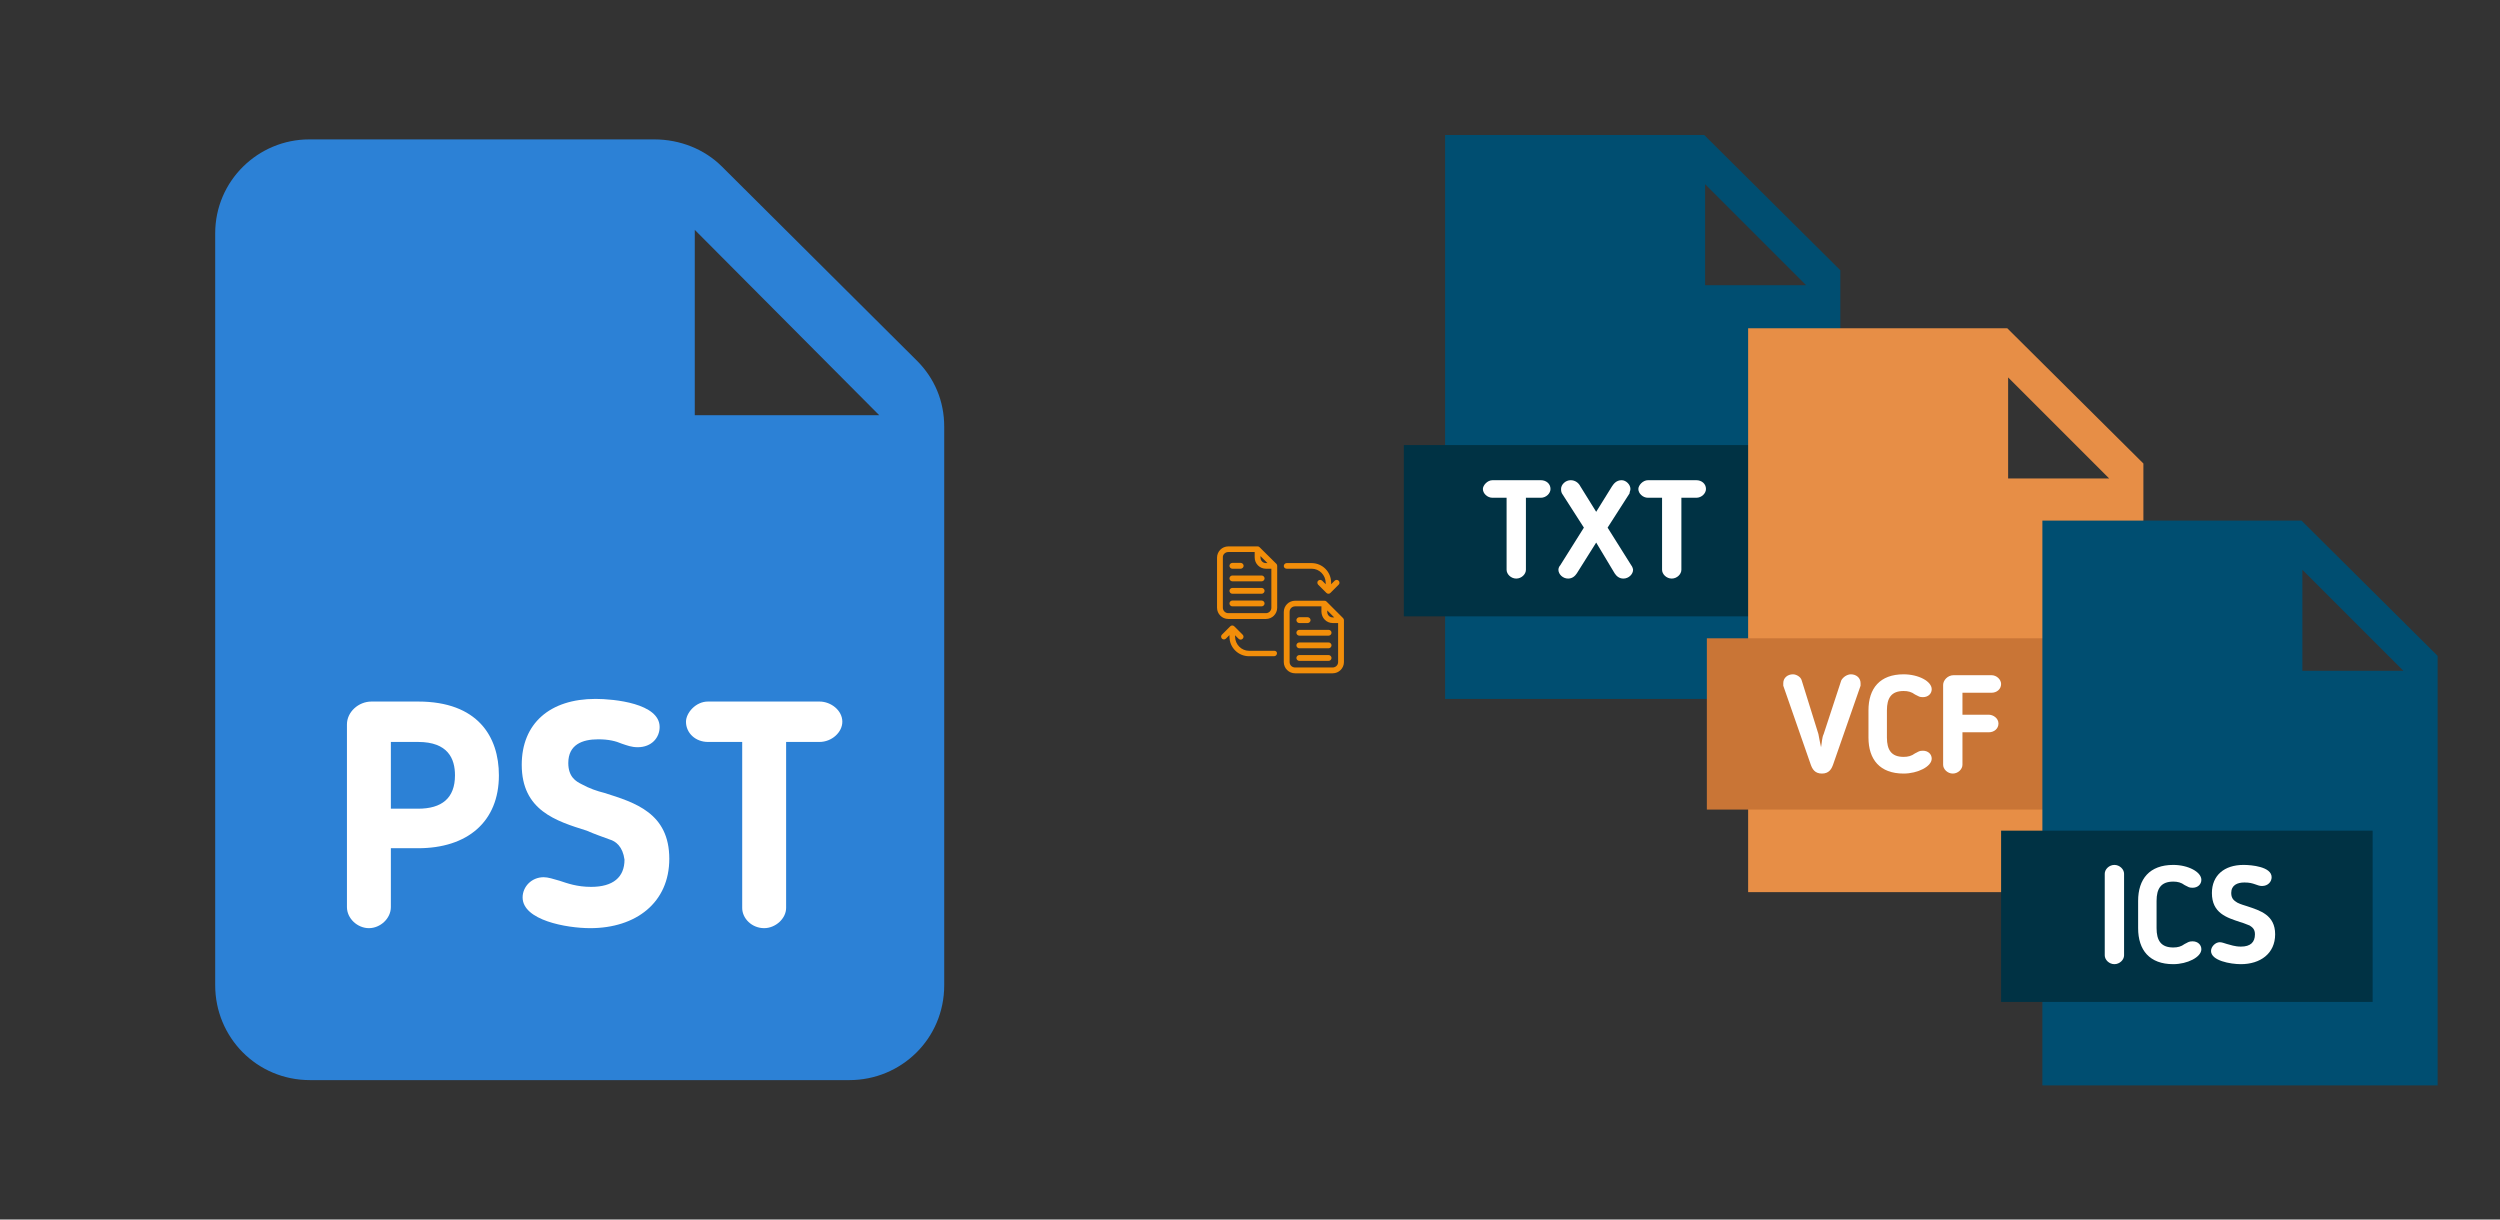 ﻿<?xml version="1.0" encoding="utf-8"?>
<!DOCTYPE svg PUBLIC "-//W3C//DTD SVG 1.1//EN" "http://www.w3.org/Graphics/SVG/1.1/DTD/svg11.dtd">
<svg width="1025" height="500" xmlns="http://www.w3.org/2000/svg" xmlns:xlink="http://www.w3.org/1999/xlink" xmlns:xml="http://www.w3.org/XML/1998/namespace" version="1.1">
  <rect width="100%" height="100%" fill="#333333" stroke="none"/>
  <svg x="0" y="0" width="475" height="500" viewBox="0, 0, 131.9, 125.7" xml:space="preserve" id="Layer_1" enable-background="new 0 0 131.9 125.7" xmlns="http://www.w3.org/2000/svg" xmlns:xlink="http://www.w3.org/1999/xlink" xmlns:xml="http://www.w3.org/XML/1998/namespace" version="1.1">
    <g>
      <g>
        <path d="M74.5 9.3 L35.2 9.3 C29.4 9.3 24.5 14 24.5 20 L24.5 105.6 C24.5 111.5 29.2 116.4 35.3 116.4 L96.7 116.4 C102.6 116.4 107.5 111.7 107.5 105.6 L107.5 42 C107.5 39.1 106.4 36.5 104.4 34.5 L82.2 12.4 C80.2 10.4 77.4 9.3 74.5 9.3 z M79.1 40.7 L79.1 19.6 L100.1 40.7 L79.1 40.7 z" style="fill:#2C81D6;" />
      </g>
    </g>
    <g>
      <path d="M44.5 90.1 L44.5 96.7 C44.5 98 43.3 99.1 42 99.1 C40.7 99.1 39.5 98 39.5 96.7 L39.5 75.9 C39.5 74.5 40.8 73.3 42.3 73.3 L47.6 73.3 C54.4 73.3 56.8 77.3 56.8 81.7 C56.8 87 53.2 90 47.6 90 L44.5 90 z M44.5 85.5 L47.6 85.5 C50.3 85.5 51.8 84.3 51.8 81.7 C51.8 79.8 51 77.9 47.6 77.9 L44.5 77.9 L44.5 85.5 z" style="fill:white;" />
      <path d="M69.4 89 C68.6 88.7 67.7 88.4 66.8 88 C63.3 86.9 59.4 85.7 59.4 80.5 C59.4 75.8 62.6 73 67.8 73 C69.9 73 75.1 73.5 75.1 76.2 C75.1 77.4 74.2 78.5 72.6 78.5 C71.9 78.5 71.4 78.3 70.8 78.1 C70.1 77.8 69.3 77.6 68.1 77.6 C66.3 77.6 64.7 78.2 64.7 80.3 C64.7 81.9 65.6 82.4 66.2 82.7 C67.1 83.2 68 83.5 68.8 83.7 C72.3 84.8 76.2 86 76.2 91.2 C76.2 96.2 72.4 99.1 67.2 99.1 C64.5 99.1 59.5 98.2 59.5 95.6 C59.5 94.4 60.5 93.3 61.9 93.3 C62.4 93.3 63 93.5 63.7 93.7 C64.6 94 65.7 94.4 67.3 94.4 C69.8 94.4 71.1 93.3 71.1 91.3 C70.9 89.8 70.1 89.2 69.4 89 z" style="fill:white;" />
      <path d="M84.4 77.9 L80.6 77.9 C79.2 77.9 78.1 76.9 78.1 75.6 C78.1 74.6 79.2 73.3 80.6 73.3 L93.3 73.3 C94.6 73.3 95.9 74.3 95.9 75.6 C95.9 76.8 94.7 77.9 93.3 77.9 L89.5 77.9 L89.5 96.8 C89.5 98 88.3 99.1 87 99.1 C85.6 99.1 84.5 98 84.5 96.8 L84.5 77.9 z" style="fill:white;" />
    </g>
  </svg>
  <svg x="550" y="0" width="475" height="500" viewBox="0, 0, 131.9, 125.7" xml:space="preserve" id="e6f81958-2d5b-412e-a3cb-33bdb9bdd74f" enable-background="new 0 0 131.9 125.7" xmlns="http://www.w3.org/2000/svg" xmlns:xlink="http://www.w3.org/1999/xlink" xmlns:xml="http://www.w3.org/XML/1998/namespace" version="1.1">
    <g>
      <path d="M41.3 8.8 L11.8 8.8 L11.8 73 L56.8 73 L56.8 24.2 L41.3 8.8 z M41.4 14.4 L52.9 25.9 L41.4 25.9 L41.4 14.4 z" style="fill:#004E71;" />
      <rect x="7.1" y="44.1" width="42.3" height="19.5" style="fill:#003244;" />
      <g>
        <path d="M18.9 50.1 L17.2 50.1 C16.6 50.1 16.1 49.6 16.1 49.1 C16.1 48.7 16.6 48.1 17.2 48.1 L22.7 48.1 C23.3 48.1 23.8 48.5 23.8 49.1 C23.8 49.6 23.3 50.1 22.7 50.1 L21 50.1 L21 58.3 C21 58.8 20.5 59.3 19.9 59.3 C19.3 59.3 18.8 58.8 18.8 58.3 L18.8 50.1 z" style="fill:white;" />
        <path d="M26.8 58.7 L26.8 58.7 C26.6 59 26.3 59.3 25.8 59.3 C25.2 59.3 24.7 58.8 24.7 58.3 C24.7 58.1 24.8 57.9 24.9 57.8 L27.6 53.5 L25.1 49.6 C25 49.4 25 49.2 25 49.1 C25 48.6 25.5 48.1 26.1 48.1 C26.6 48.1 27 48.4 27.2 48.8 L29 51.7 L30.8 48.8 C31 48.5 31.3 48.1 31.9 48.1 C32.4 48.1 32.9 48.6 32.9 49.1 C32.9 49.3 32.8 49.4 32.8 49.6 L30.3 53.5 L33 57.8 C33.1 57.9 33.2 58.2 33.2 58.3 C33.2 58.8 32.7 59.3 32.1 59.3 C31.6 59.3 31.3 59 31.1 58.7 L29 55.2 L26.8 58.7 z" style="fill:white;" />
        <path d="M36.6 50.1 L34.9 50.1 C34.3 50.1 33.8 49.6 33.8 49.1 C33.8 48.7 34.3 48.1 34.9 48.1 L40.4 48.1 C41 48.1 41.5 48.5 41.5 49.1 C41.5 49.6 41 50.1 40.4 50.1 L38.7 50.1 L38.7 58.3 C38.7 58.8 38.2 59.3 37.6 59.3 C37 59.3 36.5 58.8 36.5 58.3 L36.5 50.1 z" style="fill:white;" />
      </g>
      <path d="M75.8 30.8 L46.3 30.8 L46.3 95 L91.3 95 L91.3 46.2 L75.8 30.8 z M75.9 36.4 L87.4 47.9 L75.9 47.9 L75.9 36.4 z" style="fill:#E78E46;" />
      <rect x="41.6" y="66.1" width="42.3" height="19.5" style="fill:#C97536;" />
      <g>
        <path d="M56.9 70.9 C57.1 70.5 57.6 70.2 58 70.2 C58.6 70.2 59.1 70.6 59.1 71.2 C59.1 71.3 59.1 71.5 59.1 71.5 L56 80.4 C55.8 81 55.5 81.5 54.7 81.5 C53.9 81.5 53.6 81 53.4 80.4 L50.3 71.5 C50.3 71.4 50.3 71.2 50.3 71.2 C50.3 70.6 50.8 70.2 51.4 70.2 C51.8 70.2 52.3 70.5 52.4 70.9 L54.3 77 C54.4 77.5 54.5 78.1 54.6 78.5 C54.7 78 54.7 77.4 54.9 77 L56.9 70.9 z" style="fill:white;" />
        <path d="M62.1 77.4 C62.1 78.8 62.6 79.6 64 79.6 C64.5 79.6 64.9 79.5 65.3 79.2 L65.5 79.1 C65.7 79 65.8 78.9 66.2 78.9 C66.8 78.9 67.2 79.3 67.2 79.8 C67.2 80.7 65.6 81.5 64 81.5 C61.3 81.5 60 79.9 60 77.4 L60 74.3 C60 71.8 61.3 70.2 64 70.2 C65.7 70.2 67.2 71 67.2 71.9 C67.2 72.4 66.8 72.8 66.2 72.8 C65.8 72.8 65.7 72.7 65.5 72.6 L65.3 72.5 C64.9 72.2 64.5 72.1 64 72.1 C62.6 72.1 62.1 72.9 62.1 74.3 L62.1 77.4 z" style="fill:white;" />
        <path d="M70.7 80.5 C70.7 81 70.2 81.5 69.6 81.5 C69 81.5 68.5 81 68.5 80.5 L68.5 71.4 C68.5 70.9 69 70.3 69.7 70.3 L74 70.3 C74.6 70.3 75.1 70.8 75.1 71.3 C75.1 71.9 74.6 72.3 74 72.3 L70.7 72.3 L70.7 74.8 L73.7 74.8 C74.2 74.8 74.8 75.2 74.8 75.8 C74.8 76.4 74.3 76.8 73.7 76.8 L70.7 76.8 L70.7 80.5 z" style="fill:white;" />
      </g>
      <path d="M109.3 52.7 L79.8 52.7 L79.8 117 L124.8 117 L124.8 68.1 L109.3 52.7 z M109.4 58.3 L120.9 69.8 L109.4 69.8 L109.4 58.3 z" style="fill:#004E71;" />
      <rect x="75.1" y="88" width="42.3" height="19.5" style="fill:#003244;" />
      <g>
        <path d="M86.9 92.9 C86.9 92.4 87.4 91.9 88 91.9 C88.6 91.9 89.1 92.4 89.1 92.9 L89.1 102.2 C89.1 102.7 88.6 103.2 88 103.2 C87.4 103.2 86.9 102.7 86.9 102.2 L86.9 92.9 z" style="fill:white;" />
        <path d="M92.8 99.1 C92.8 100.5 93.3 101.3 94.7 101.3 C95.2 101.3 95.6 101.2 96 100.9 L96.2 100.8 C96.4 100.7 96.5 100.6 96.9 100.6 C97.5 100.6 97.9 101 97.9 101.5 C97.9 102.4 96.3 103.2 94.7 103.2 C92 103.2 90.7 101.6 90.7 99.1 L90.7 96 C90.7 93.5 92 91.9 94.7 91.9 C96.4 91.9 97.9 92.7 97.9 93.6 C97.9 94.1 97.5 94.5 96.9 94.5 C96.5 94.5 96.4 94.4 96.2 94.3 L96 94.2 C95.6 93.9 95.2 93.8 94.7 93.8 C93.3 93.8 92.8 94.6 92.8 96 L92.8 99.1 z" style="fill:white;" />
        <path d="M103.4 98.8 C103.1 98.7 102.7 98.5 102.3 98.4 C100.8 97.9 99.1 97.4 99.1 95.1 C99.1 93.1 100.5 91.9 102.7 91.9 C103.6 91.9 105.9 92.1 105.9 93.3 C105.9 93.8 105.5 94.3 104.8 94.3 C104.5 94.3 104.3 94.2 104 94.1 C103.7 94 103.4 93.9 102.8 93.9 C102 93.9 101.3 94.2 101.3 95.1 C101.3 95.8 101.7 96 102 96.2 C102.4 96.4 102.8 96.5 103.1 96.6 C104.6 97.1 106.3 97.6 106.3 99.8 C106.3 102 104.6 103.2 102.4 103.2 C101.2 103.2 99 102.8 99 101.7 C99 101.2 99.5 100.7 100 100.7 C100.2 100.7 100.5 100.8 100.8 100.9 C101.2 101 101.7 101.2 102.4 101.2 C103.5 101.2 104 100.7 104 99.8 C104 99.2 103.7 99 103.4 98.8 z" style="fill:white;" />
      </g>
    </g>
  </svg>
  <svg x="475" y="200" width="100" height="100" viewBox="0, 0, 68, 125.7" xml:space="preserve" id="Layer_1#1" enable-background="new 0 0 68 125.7" xmlns="http://www.w3.org/2000/svg" xmlns:xlink="http://www.w3.org/1999/xlink" xmlns:xml="http://www.w3.org/XML/1998/namespace" version="1.1">
    <g id="Layer_1_00000017508270875717587870000016084312708746865847_" />
    <g id="sync_1_" />
    <g id="add_1_" />
    <g id="move_1_" />
    <g id="transfer_1_" />
    <g id="share_1_" />
    <g id="link_1_" />
    <g id="export_1_" />
    <g id="integrate_1_" />
    <g id="connect_1_" />
    <g id="copy_1_" />
    <g id="convert_1_" />
    <g id="push" />
    <g id="upload_1_" />
    <g id="download_1_" />
    <g id="migrate_1_" />
    <g id="import_export_1_" />
    <g id="create_shared_1_" />
    <g id="auto-sync_1_" />
    <g id="two-way_sync_1_" />
    <g id="one-way_two-way_sync_1_" />
    <g id="access_1_" />
    <g id="edit" />
    <g id="manage_1_" />
    <g id="update_1_" />
    <g id="open_1_" />
    <g id="display_1_" />
    <g id="use_1_" />
    <g id="get_1_" />
    <g>
      <path d="M66.3 67.2 L57.7 58.6 C57.4 58.3 57.1 58.2 56.7 58.2 L41.5 58.2 C38.3 58.2 35.7 60.8 35.7 64 L35.7 89.8 C35.7 93 38.3 95.6 41.5 95.6 L60.9 95.6 C64.1 95.6 66.7 93 66.7 89.8 L66.7 68.2 C66.7 67.8 66.5 67.5 66.3 67.2 z M60.9 66.8 C59.3 66.8 58.1 65.5 58.1 64 L58.1 63.2 L61.7 66.8 L60.9 66.8 z M60.9 69.7 L63.7 69.7 L63.7 89.8 C63.7 91.4 62.4 92.6 60.9 92.6 L41.5 92.6 C39.9 92.6 38.7 91.3 38.7 89.8 L38.7 63.9 C38.7 62.3 40 61.1 41.5 61.1 L55.1 61.1 L55.1 63.9 C55.2 67.1 57.7 69.7 60.9 69.7 z" style="fill:#F28E0A;" />
      <path d="M42.2 74.7 C42.2 75.5 42.9 76.2 43.7 76.2 L58.8 76.2 C59.6 76.2 60.3 75.5 60.3 74.7 C60.3 73.9 59.6 73.2 58.8 73.2 L43.7 73.2 C42.9 73.2 42.2 73.9 42.2 74.7 z" style="fill:#F28E0A;" />
      <path d="M58.8 79.7 L43.7 79.7 C42.9 79.7 42.2 80.4 42.2 81.2 C42.2 82 42.9 82.7 43.7 82.7 L58.8 82.7 C59.6 82.7 60.3 82 60.3 81.2 C60.3 80.4 59.6 79.7 58.8 79.7 z" style="fill:#F28E0A;" />
      <path d="M58.8 86.2 L43.7 86.2 C42.9 86.2 42.2 86.9 42.2 87.7 C42.2 88.5 42.9 89.2 43.7 89.2 L58.8 89.2 C59.6 89.2 60.3 88.5 60.3 87.7 C60.3 86.9 59.6 86.2 58.8 86.2 z" style="fill:#F28E0A;" />
      <path d="M43.7 69.7 L48 69.7 C48.8 69.7 49.5 69 49.5 68.2 C49.5 67.4 48.8 66.7 48 66.7 L43.7 66.7 C42.9 66.7 42.2 67.4 42.2 68.2 C42.2 69 42.9 69.7 43.7 69.7 z" style="fill:#F28E0A;" />
      <path d="M23.2 30.6 C22.9 30.3 22.6 30.2 22.2 30.2 L7.1 30.2 C3.9 30.2 1.3 32.8 1.3 36 L1.3 61.8 C1.3 65 3.9 67.6 7.1 67.6 L26.5 67.6 C29.7 67.6 32.3 65 32.3 61.8 L32.3 40.2 C32.3 39.8 32.1 39.4 31.9 39.2 L23.2 30.6 z M26.5 38.8 C24.9 38.8 23.7 37.5 23.7 36 L23.7 35.2 L27.3 38.8 L26.5 38.8 z M7.1 33.1 L20.7 33.1 L20.7 35.9 C20.7 39.1 23.3 41.7 26.5 41.7 L29.3 41.7 L29.3 61.8 C29.3 63.4 28 64.6 26.5 64.6 L7.1 64.6 C5.5 64.6 4.3 63.3 4.3 61.8 L4.3 35.9 C4.2 34.4 5.5 33.1 7.1 33.1 z" style="fill:#F28E0A;" />
      <path d="M9.2 48.2 L24.3 48.2 C25.1 48.2 25.8 47.5 25.8 46.7 C25.8 45.9 25.1 45.2 24.3 45.2 L9.2 45.2 C8.4 45.2 7.7 45.9 7.7 46.7 C7.7 47.5 8.4 48.2 9.2 48.2 z" style="fill:#F28E0A;" />
      <path d="M9.2 54.6 L24.3 54.6 C25.1 54.6 25.8 53.9 25.8 53.1 C25.8 52.3 25.1 51.6 24.3 51.6 L9.2 51.6 C8.4 51.6 7.7 52.3 7.7 53.1 C7.7 53.9 8.4 54.6 9.2 54.6 z" style="fill:#F28E0A;" />
      <path d="M9.2 61.1 L24.3 61.1 C25.1 61.1 25.8 60.4 25.8 59.6 C25.8 58.8 25.1 58.1 24.3 58.1 L9.2 58.1 C8.4 58.1 7.7 58.8 7.7 59.6 C7.7 60.4 8.4 61.1 9.2 61.1 z" style="fill:#F28E0A;" />
      <path d="M9.2 41.7 L13.5 41.7 C14.3 41.7 15 41 15 40.2 C15 39.4 14.3 38.7 13.5 38.7 L9.2 38.7 C8.4 38.7 7.7 39.4 7.7 40.2 C7.7 41 8.4 41.7 9.2 41.7 z" style="fill:#F28E0A;" />
      <path d="M30.8 84 L17.8 84 C13.9 84 10.7 80.8 10.6 76.8 L10.6 76 L12.4 77.8 C13 78.4 13.9 78.4 14.5 77.8 C15.1 77.2 15.1 76.3 14.5 75.7 L10.2 71.4 C9.6 70.8 8.7 70.8 8.1 71.4 L3.8 75.7 C3.5 76 3.4 76.3 3.4 76.7 C3.4 77.1 3.6 77.5 3.8 77.7 C4.4 78.3 5.3 78.3 5.9 77.7 L7.7 75.9 L7.7 76.7 C7.7 82.3 12.2 86.8 17.8 86.8 L30.7 86.8 C31.5 86.8 32.2 86.1 32.2 85.3 C32.2 84.5 31.6 84 30.8 84 z" style="fill:#F28E0A;" />
      <path d="M37.2 41.7 L50.1 41.7 C54 41.7 57.2 44.9 57.3 48.9 L57.3 49.7 L55.5 47.9 C54.9 47.3 54 47.3 53.4 47.9 C53.1 48.2 53 48.5 53 48.9 C53 49.3 53.2 49.7 53.4 49.9 L57.7 54.2 C58 54.5 58.4 54.6 58.7 54.6 C59.1 54.6 59.4 54.5 59.7 54.2 L64 49.9 C64.3 49.6 64.4 49.3 64.4 48.9 C64.4 48.5 64.2 48.1 64 47.9 L64 47.9 C63.4 47.3 62.5 47.3 61.9 47.9 L60.1 49.7 L60.1 48.9 C60.1 43.3 55.6 38.8 50 38.8 L37.2 38.8 C36.4 38.8 35.7 39.5 35.7 40.3 C35.7 41.1 36.4 41.7 37.2 41.7 z" style="fill:#F28E0A;" />
    </g>
  </svg>
</svg>
